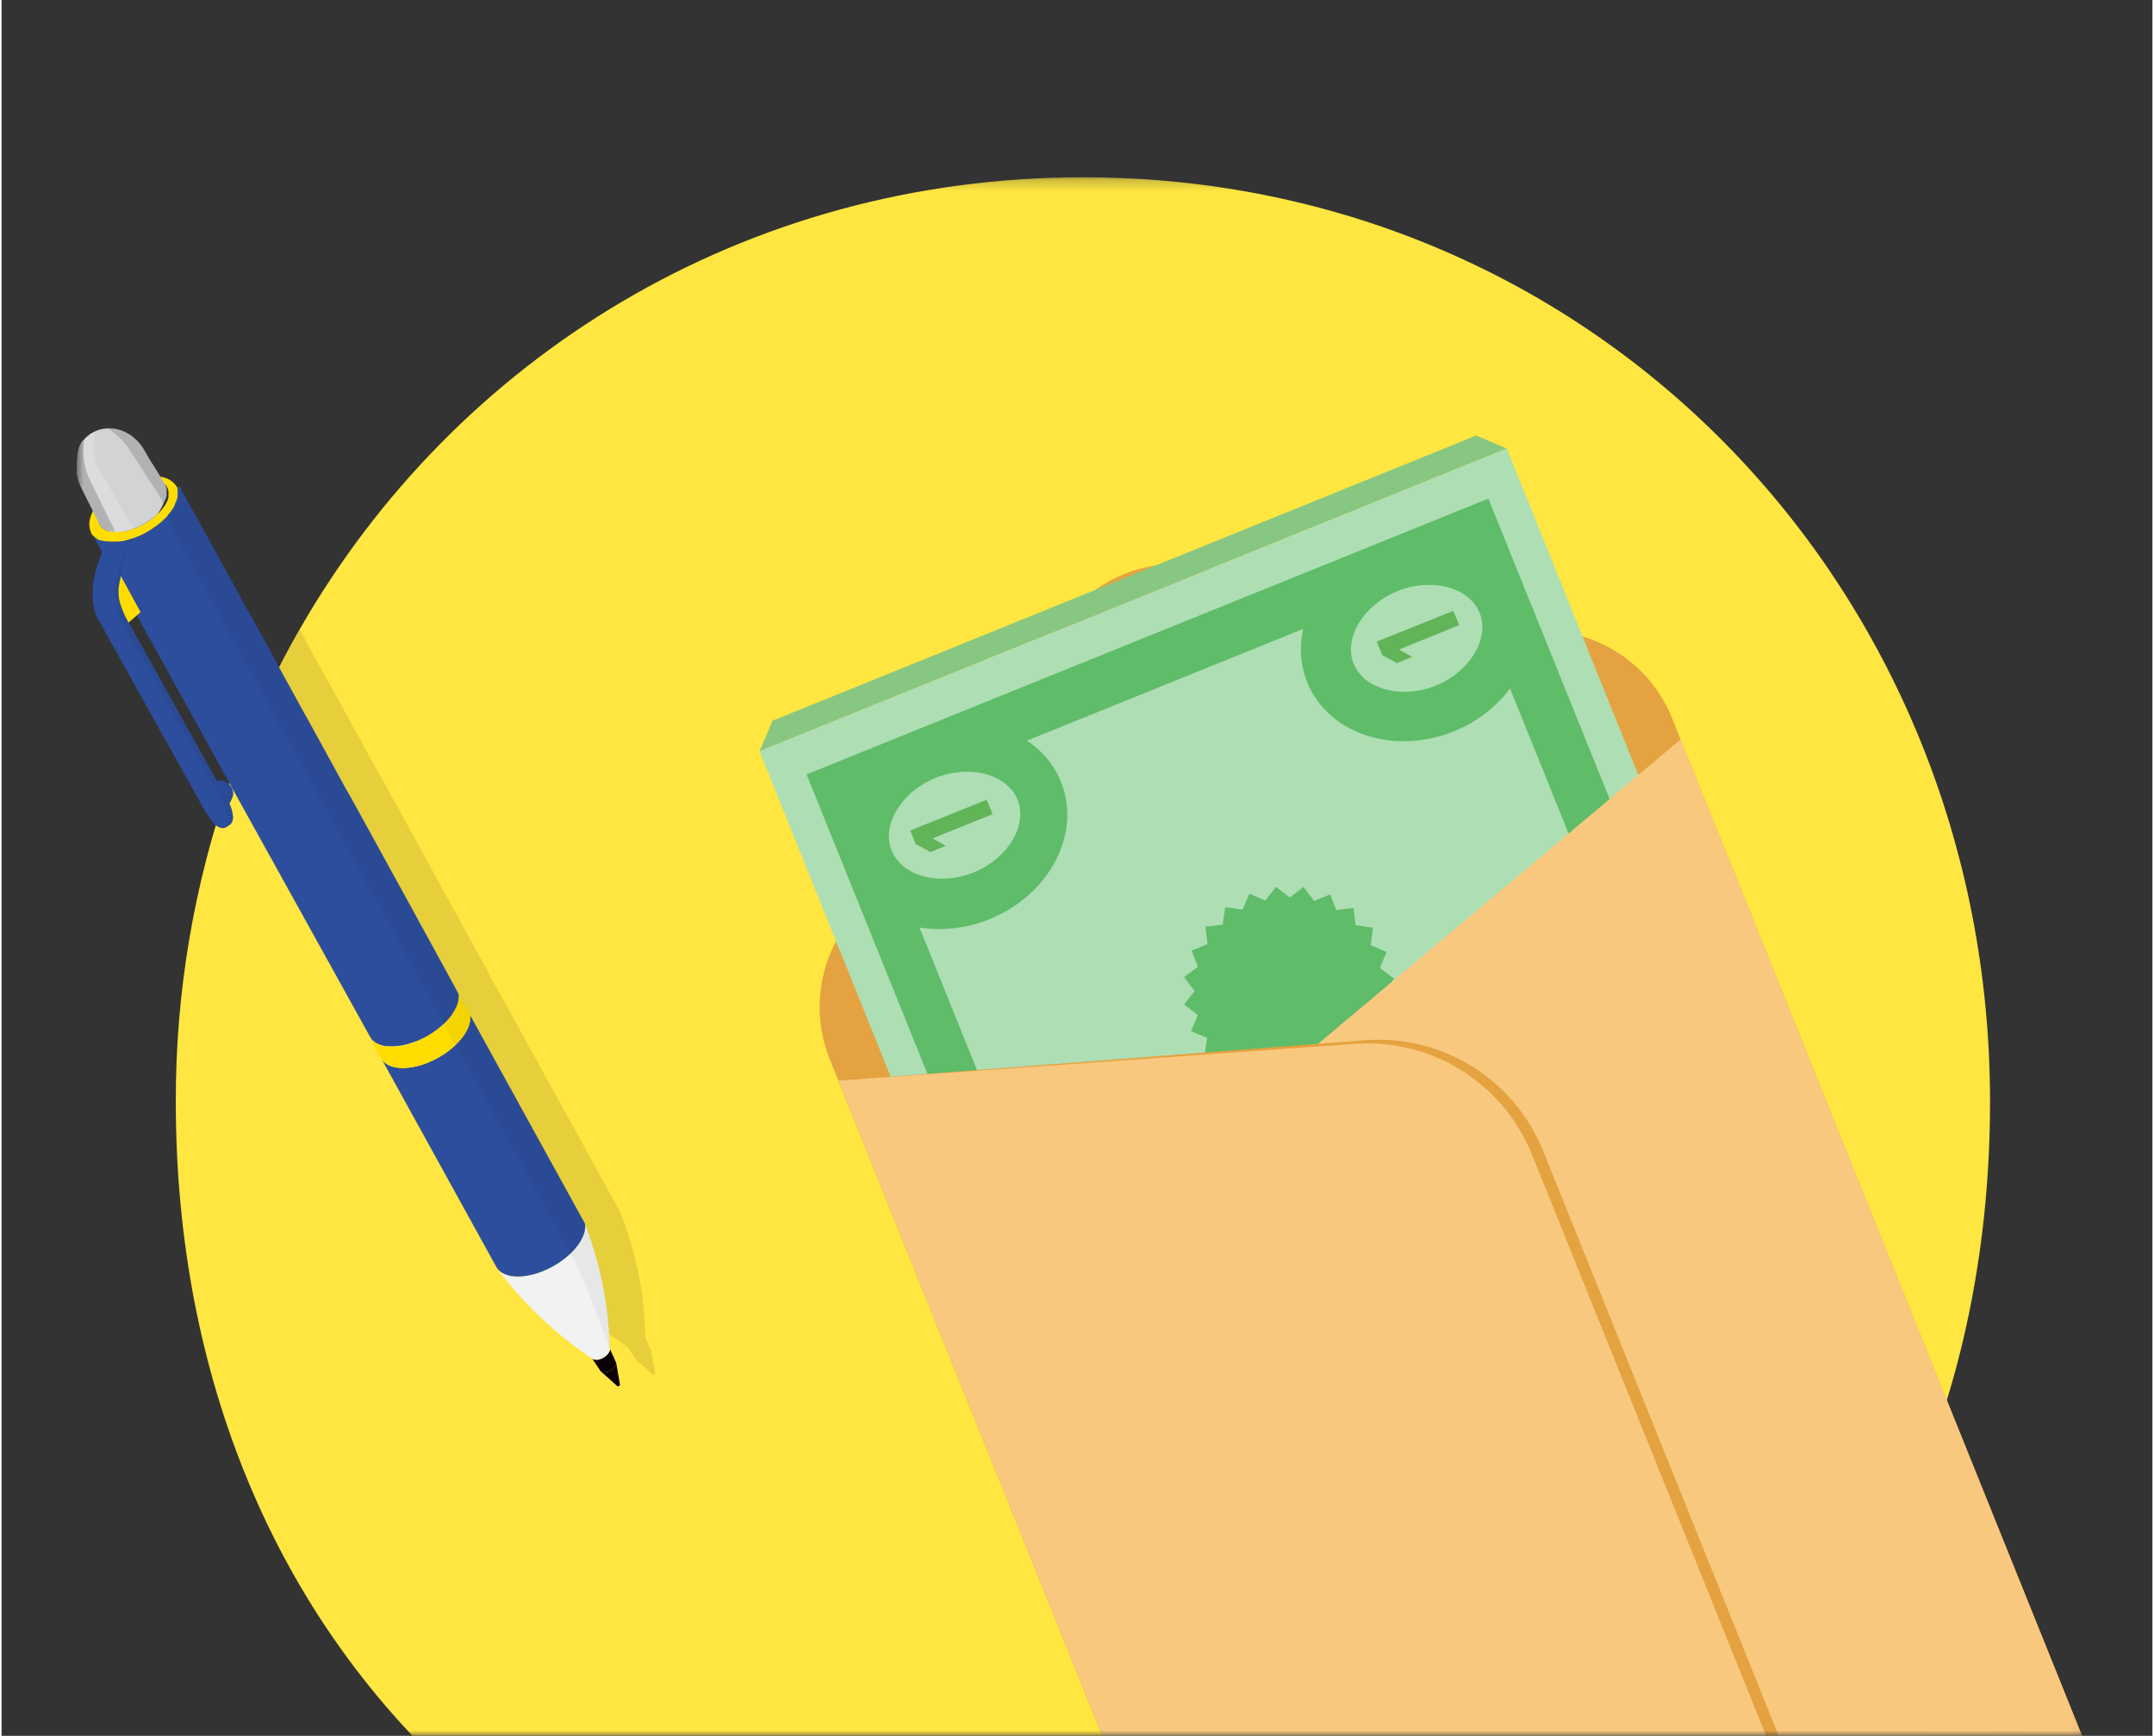 <svg width="304" height="245" viewBox="0 0 197 159" fill="none" xmlns="http://www.w3.org/2000/svg">
<rect x="0" y="0" width="197" height="159" fill="#333333" stroke="none"/>
<mask id="mask0" mask-type="alpha" maskUnits="userSpaceOnUse" x="0" y="0" width="197" height="159">
<rect width="197" height="159" fill="white"/>
</mask>
<g mask="url(#mask0)">
<mask id="mask1" mask-type="alpha" maskUnits="userSpaceOnUse" x="6" y="16" width="185" height="146">
<rect x="6.746" y="16.238" width="184.182" height="145.658" fill="white"/>
</mask>
<g mask="url(#mask1)">
<path fill-rule="evenodd" clip-rule="evenodd" d="M182.127 100.907C182.127 126.439 172.744 147.939 156.668 162.726H41.416C25.313 147.939 15.957 126.439 15.957 100.907C15.936 90.908 17.618 80.979 20.933 71.549C21.266 70.608 21.615 69.674 21.98 68.744C22.125 68.373 22.27 68.007 22.425 67.635C23.832 64.195 25.463 60.852 27.31 57.628C41.566 32.775 67.937 16.238 99.069 16.238C145.944 16.238 182.127 53.865 182.127 100.907Z" fill="#FFE640"/>
<g style="mix-blend-mode:multiply" opacity="0.1">
<path fill-rule="evenodd" clip-rule="evenodd" d="M19.58 43.756C19.586 43.779 19.586 43.803 19.58 43.826V43.756ZM19.58 44.386C19.6 44.335 19.616 44.283 19.628 44.23C19.631 44.257 19.631 44.284 19.628 44.311C19.63 44.321 19.63 44.332 19.628 44.343C19.63 44.355 19.63 44.368 19.628 44.381L19.58 44.386ZM42.913 93.436L42.612 93.635V93.624C42.978 93.389 43.324 93.126 43.648 92.835L43.465 93L43.197 93.221C43.106 93.296 43.01 93.365 42.914 93.435L42.914 93.435L42.914 93.435L42.914 93.435L42.914 93.435L42.914 93.435L42.913 93.435L42.913 93.435L42.913 93.435L42.913 93.435L42.913 93.435L42.913 93.435L42.913 93.436L42.913 93.436L42.913 93.436L42.913 93.436L42.913 93.436L42.913 93.436L42.913 93.436ZM42.612 93.624C42.543 93.668 42.473 93.711 42.403 93.753C42.44 93.725 42.479 93.699 42.517 93.674L42.517 93.674C42.55 93.652 42.582 93.631 42.612 93.608V93.624ZM42.143 93.892L42.064 93.936C41.961 93.999 41.853 94.055 41.742 94.103C41.597 94.179 41.449 94.247 41.297 94.308C41.586 94.183 41.868 94.044 42.143 93.892ZM42.247 93.834L42.143 93.892C42.178 93.873 42.212 93.854 42.247 93.834ZM58.699 123.042C58.684 123.063 58.666 123.081 58.645 123.096C58.649 123.089 58.653 123.082 58.657 123.074C58.662 123.064 58.667 123.053 58.672 123.042H58.699ZM39.257 94.846H39.193V94.83C39 94.849 38.806 94.854 38.613 94.846H38.49C38.745 94.868 39.002 94.868 39.257 94.846ZM37.615 94.588L37.529 94.539L37.599 94.577L37.615 94.588ZM40.766 94.518C40.621 94.566 40.486 94.609 40.347 94.647L40.766 94.518ZM40.068 94.712C39.937 94.744 39.804 94.769 39.671 94.787C39.805 94.762 39.937 94.73 40.068 94.69V94.712ZM19.456 44.827C19.48 44.782 19.497 44.733 19.505 44.682C19.488 44.73 19.472 44.779 19.456 44.827ZM19.505 44.682C19.511 44.657 19.511 44.631 19.505 44.607C19.518 44.578 19.527 44.547 19.532 44.515V44.607C19.522 44.632 19.513 44.657 19.505 44.682ZM19.43 44.903C19.446 44.88 19.457 44.855 19.462 44.827H19.456C19.45 44.853 19.441 44.879 19.43 44.903ZM19.407 44.963L19.409 44.958C19.419 44.94 19.43 44.922 19.43 44.903C19.425 44.917 19.415 44.942 19.407 44.963ZM19.407 44.963C19.401 44.973 19.395 44.983 19.392 44.994C19.386 45.013 19.395 44.991 19.407 44.963ZM19.177 45.366V45.414L19.151 45.452C19.158 45.439 19.165 45.427 19.172 45.414C19.171 45.4 19.171 45.385 19.172 45.371L19.22 45.279C19.209 45.312 19.177 45.366 19.177 45.366ZM19.075 45.559C19.103 45.526 19.128 45.489 19.151 45.452L19.075 45.559ZM12.285 47.126L12.325 47.169C12.337 47.191 12.355 47.209 12.376 47.223L12.325 47.169L12.323 47.164L12.285 47.126ZM14.759 47.514L14.534 47.562L14.531 47.54H14.54L14.663 47.514H14.759ZM14.531 47.54H14.443H14.319H14.191H14.153C14.239 47.54 14.327 47.523 14.419 47.506C14.453 47.499 14.488 47.492 14.523 47.487L14.531 47.54ZM13.665 47.643H13.767H14.137C14.014 47.643 13.896 47.643 13.783 47.67H13.67L13.665 47.643ZM13.627 47.643C13.487 47.639 13.347 47.626 13.208 47.605L13.149 47.589C13.08 47.576 13.012 47.558 12.945 47.535C13.027 47.568 13.111 47.593 13.197 47.61C13.34 47.63 13.483 47.641 13.627 47.643ZM12.902 47.524H12.867C12.817 47.51 12.768 47.492 12.72 47.47L12.716 47.471L12.715 47.47H12.672C12.686 47.473 12.701 47.473 12.716 47.471L12.843 47.524H12.867C12.88 47.528 12.894 47.532 12.908 47.535L12.902 47.524ZM15.125 47.4L14.948 47.46L15.093 47.4H15.125ZM12.972 48.612H12.999H13.128C13.188 48.617 13.249 48.617 13.31 48.612C13.526 48.633 13.744 48.633 13.96 48.612H13.756H13.31H13.155H13.128C13.053 48.612 12.977 48.612 12.908 48.579L12.972 48.612ZM15.447 48.273C15.339 48.314 15.23 48.35 15.119 48.38L15.082 48.423H15.146L15.291 48.375L15.398 48.343L15.618 48.267L15.806 48.186H15.774H15.726C15.71 48.191 15.693 48.191 15.678 48.186C15.603 48.221 15.526 48.249 15.447 48.273ZM16.52 46.744C16.359 46.846 16.187 46.938 15.983 47.029C16.166 46.954 16.338 46.862 16.499 46.76L16.52 46.744ZM18.105 45.274L18.13 45.236L18.12 45.253L18.105 45.274ZM18.105 45.274C17.922 45.537 17.713 45.781 17.481 46.001C17.714 45.782 17.923 45.538 18.105 45.274ZM18.275 44.978V44.951C18.264 44.978 18.25 45.003 18.232 45.026L18.275 44.978ZM18.517 44.264L18.517 44.267L18.506 44.284C18.511 44.298 18.514 44.312 18.517 44.327C18.519 44.306 18.519 44.285 18.517 44.264ZM18.519 44.206C18.519 44.225 18.518 44.245 18.517 44.264L18.517 44.262C18.518 44.243 18.519 44.224 18.519 44.206ZM18.519 44.206C18.519 44.187 18.518 44.168 18.517 44.149V44.144C18.518 44.164 18.519 44.185 18.519 44.206ZM18.517 43.998C18.519 43.984 18.519 43.969 18.517 43.955C18.523 43.974 18.523 43.995 18.517 44.014V43.998ZM12.156 46.921C12.156 46.921 12.194 46.981 12.21 47.008C12.226 47.034 12.172 46.954 12.156 46.921ZM16.407 47.858C16.22 47.95 16.026 48.041 15.828 48.127C16.026 48.046 16.22 47.955 16.407 47.858ZM18.248 46.572C18.061 46.744 17.862 46.911 17.653 47.078C17.47 47.201 17.293 47.314 17.116 47.427C17.144 47.411 17.17 47.396 17.196 47.381C17.349 47.292 17.473 47.221 17.653 47.078C17.835 46.954 18.066 46.744 18.254 46.572L18.27 46.555L18.367 46.48C18.391 46.453 18.418 46.428 18.444 46.402L18.444 46.402L18.444 46.402L18.444 46.402L18.444 46.402L18.444 46.402L18.444 46.402L18.444 46.402L18.444 46.402L18.444 46.402L18.444 46.402L18.444 46.402L18.444 46.402L18.444 46.402L18.444 46.402L18.444 46.402C18.471 46.376 18.498 46.351 18.522 46.324H18.495L18.345 46.48C18.324 46.498 18.305 46.518 18.285 46.539L18.27 46.555L18.248 46.572ZM48.86 115.339C48.921 115.388 48.986 115.433 49.053 115.474C48.988 115.438 48.925 115.399 48.865 115.355L48.86 115.339ZM49.416 115.65C49.352 115.627 49.291 115.605 49.23 115.576L49.236 115.592C49.316 115.63 49.397 115.657 49.477 115.673C49.457 115.665 49.437 115.658 49.417 115.651L49.416 115.65ZM49.692 115.738L49.982 115.791C49.883 115.785 49.784 115.772 49.687 115.754L49.692 115.738ZM51.788 115.664L51.788 115.664C51.68 115.692 51.574 115.719 51.468 115.738L51.474 115.754C51.624 115.727 51.775 115.684 51.925 115.63L51.868 115.644L51.789 115.664L51.789 115.664L51.789 115.664L51.789 115.664L51.788 115.664L51.788 115.664L51.788 115.664ZM52.88 115.312C52.633 115.409 52.397 115.495 52.161 115.571L52.166 115.587C52.403 115.511 52.639 115.431 52.88 115.312ZM58.827 124.539C58.749 124.569 58.668 124.593 58.586 124.609L58.591 124.603C58.672 124.589 58.751 124.567 58.827 124.539ZM59.509 123.764L58.94 122.504V122.063V121.815C58.938 121.779 58.938 121.743 58.94 121.707C58.872 120.228 58.723 119.076 58.651 118.52L58.645 118.477C58.601 118.173 58.548 117.863 58.494 117.549L58.494 117.549L58.479 117.46C58.409 117.029 58.328 116.588 58.226 116.141C57.838 114.397 57.316 112.685 56.664 111.022L53.755 105.752L46.139 91.923L45.355 90.524L45.081 90.028C45.081 90.028 44.995 89.867 44.85 89.592C44.85 89.57 44.836 89.548 44.82 89.525L44.82 89.525C44.809 89.509 44.798 89.492 44.791 89.474C44.641 89.21 44.453 88.86 44.222 88.43C44.208 88.403 44.192 88.375 44.176 88.347C44.15 88.299 44.122 88.25 44.099 88.204L41.705 83.827C41.565 83.585 41.426 83.326 41.286 83.068L40.342 81.346L39.934 80.603C39.609 80.011 39.274 79.399 38.93 78.771C38.091 77.241 37.201 75.615 36.284 73.955L35.811 73.104C35.591 72.711 35.371 72.308 35.157 71.909C34.985 71.597 34.813 71.285 34.62 70.972C34.444 70.648 34.266 70.324 34.087 69.999L34.087 69.999C33.947 69.746 33.808 69.493 33.67 69.239C33.593 69.101 33.518 68.964 33.443 68.827C33.341 68.639 33.239 68.452 33.133 68.265C33.052 68.109 32.972 67.953 32.881 67.802L31.399 65.11C31.373 65.078 31.351 65.042 31.335 65.003C31.136 64.637 30.938 64.276 30.734 63.926C30.697 63.86 30.66 63.795 30.624 63.73L30.623 63.73C30.559 63.615 30.495 63.501 30.433 63.388L28.243 59.394C28.055 59.06 27.873 58.726 27.706 58.392L27.706 58.392L27.706 58.392C27.572 58.156 27.438 57.919 27.309 57.682C25.463 60.906 23.831 64.249 22.425 67.689L24.657 71.683L36.938 93.953L38.012 95.874L48.549 114.973C48.589 115.045 48.638 115.112 48.694 115.172C48.694 115.172 48.656 115.145 48.645 115.124C49.834 116.719 51.152 118.213 52.585 119.592C54.049 120.986 55.633 122.247 57.319 123.36L58.06 124.48C58.087 124.507 58.118 124.531 58.151 124.549C58.135 124.552 58.119 124.552 58.103 124.549C58.155 124.591 58.206 124.636 58.253 124.684L58.328 124.754L58.484 124.889L58.634 125.023L58.709 125.093C58.74 125.117 58.776 125.15 58.808 125.18C58.827 125.198 58.844 125.214 58.86 125.228L59.015 125.368L59.09 125.432L59.241 125.572L59.391 125.707L59.466 125.777L59.622 125.911H59.745C59.799 125.911 59.863 125.825 59.858 125.782L59.509 123.764ZM22.902 70.402C23.45 70.296 24.006 70.548 24.287 71.032C24.53 71.425 24.496 71.93 24.201 72.286C24.235 72.249 24.265 72.209 24.293 72.168L24.099 72.534C24.081 72.558 24.061 72.582 24.04 72.604C24.222 72.969 24.333 73.365 24.368 73.772C24.386 73.979 24.337 74.187 24.228 74.364C24.152 74.457 24.064 74.538 23.965 74.606L23.793 74.703H23.761L23.718 74.735H23.691C23.315 74.823 22.922 74.682 22.688 74.375C22.171 73.739 21.727 73.047 21.362 72.313L20.932 71.549C21.272 70.605 21.621 69.67 21.979 68.744C22.049 68.87 22.118 68.996 22.187 69.123C22.424 69.554 22.662 69.986 22.902 70.402Z" fill="black"/>
</g>
<path fill-rule="evenodd" clip-rule="evenodd" d="M11.749 43.907C12.21 43.708 12.693 43.564 13.187 43.476C13.563 43.485 13.937 43.543 14.298 43.649H14.4C14.544 43.663 14.685 43.69 14.824 43.729C15.352 43.845 15.809 44.174 16.086 44.639L16.118 44.693V44.72C16.125 44.743 16.136 44.771 16.146 44.797C16.159 44.832 16.172 44.864 16.172 44.876V44.935V45.005C16.188 45.128 16.188 45.253 16.172 45.377C16.177 45.423 16.177 45.47 16.172 45.517C16.174 45.545 16.174 45.574 16.172 45.603C16.166 45.642 16.155 45.679 16.139 45.716C16.146 45.74 16.146 45.766 16.139 45.791C16.131 45.842 16.115 45.891 16.091 45.936C16.088 45.963 16.078 45.989 16.064 46.012C16.037 46.089 16.004 46.164 15.967 46.238C15.967 46.248 15.967 46.259 15.967 46.27C15.965 46.281 15.965 46.292 15.967 46.302L15.935 46.346C15.925 46.378 15.892 46.432 15.892 46.432V46.48C15.859 46.54 15.821 46.597 15.78 46.652C15.676 46.809 15.563 46.96 15.441 47.105C15.413 47.147 15.38 47.186 15.345 47.223V47.255L15.216 47.39L15.066 47.546C15.044 47.564 15.026 47.584 15.006 47.605C14.996 47.615 14.986 47.626 14.975 47.637C14.787 47.81 14.588 47.982 14.373 48.143C14.195 48.278 13.954 48.438 13.785 48.55C13.751 48.573 13.719 48.593 13.692 48.612C13.531 48.719 13.343 48.827 13.155 48.924C12.967 49.021 12.774 49.112 12.575 49.193H12.516H12.468C12.452 49.198 12.435 49.198 12.42 49.193C12.345 49.227 12.268 49.256 12.189 49.279C12.082 49.321 11.972 49.357 11.861 49.387L11.706 49.435C11.44 49.521 11.167 49.581 10.89 49.613C10.876 49.618 10.861 49.618 10.847 49.613H10.739H10.536C10.407 49.621 10.278 49.621 10.149 49.613H9.934H9.779H9.671H9.602H9.526H9.462H9.392C9.031 49.575 8.697 49.404 8.453 49.134L8.356 49.026H8.308C8.285 48.998 8.266 48.967 8.249 48.935C8.246 48.92 8.246 48.906 8.249 48.892C8.047 48.501 7.986 48.052 8.077 47.621C8.131 47.349 8.226 47.086 8.356 46.841H8.34C8.426 46.654 8.527 46.474 8.641 46.302C8.756 46.142 8.881 45.989 9.017 45.845C9.316 45.487 9.657 45.165 10.031 44.887C10.558 44.486 11.136 44.156 11.749 43.907ZM15.286 45.043C15.283 45.011 15.283 44.978 15.286 44.946H15.28C15.259 44.831 15.215 44.721 15.152 44.623C15.145 44.599 15.134 44.578 15.119 44.558C14.947 44.291 14.681 44.099 14.373 44.02C14.075 43.927 13.762 43.89 13.45 43.912C12.873 43.952 12.307 44.088 11.775 44.316C11.219 44.547 10.698 44.857 10.229 45.237C9.854 45.534 9.524 45.886 9.253 46.281C8.954 46.675 8.807 47.165 8.839 47.659C8.858 47.776 8.892 47.89 8.941 47.998C8.973 48.079 9.018 48.154 9.075 48.219L9.113 48.256C9.125 48.281 9.144 48.301 9.167 48.316C9.213 48.36 9.263 48.399 9.317 48.434L9.499 48.536L9.623 48.617C9.646 48.612 9.67 48.612 9.693 48.617C9.781 48.652 9.873 48.679 9.966 48.698C10.164 48.709 10.361 48.702 10.557 48.676C10.67 48.649 10.788 48.649 10.911 48.649H10.911H10.976H11.104H11.228H11.325L11.448 48.623L11.577 48.59L11.727 48.536H11.845L11.931 48.456L12.006 48.429H12.06C12.078 48.431 12.096 48.431 12.114 48.429L12.371 48.332C12.877 48.122 13.354 47.847 13.788 47.514C13.953 47.389 14.11 47.256 14.261 47.115C14.524 46.87 14.758 46.596 14.958 46.297C14.991 46.238 15.06 46.114 15.06 46.114C15.08 46.09 15.097 46.062 15.109 46.033C15.187 45.887 15.246 45.731 15.286 45.57C15.291 45.531 15.291 45.491 15.286 45.452C15.29 45.418 15.29 45.383 15.286 45.35C15.288 45.31 15.288 45.271 15.286 45.231V45.183C15.291 45.149 15.291 45.114 15.286 45.08C15.288 45.068 15.288 45.055 15.286 45.043Z" fill="#FFDD00"/>
<path d="M54.839 125.562L54.066 124.393C54.195 124.587 54.55 124.614 54.947 124.453C55.344 124.291 55.763 123.861 55.72 123.57L56.294 124.835C56.326 125.093 56.026 125.438 55.612 125.61C55.199 125.782 54.952 125.728 54.839 125.562Z" fill="#0A0005"/>
<path d="M56.402 126.972L56.252 126.837L56.171 126.767L56.021 126.633L55.87 126.493L55.795 126.428L55.645 126.288L55.489 126.154L55.414 126.084L55.264 125.949C55.216 125.911 55.157 125.852 55.114 125.814L55.033 125.744L54.883 125.61C55.109 125.737 55.386 125.737 55.613 125.61C56.026 125.438 56.327 125.072 56.294 124.835L56.638 126.843C56.638 126.886 56.595 126.945 56.525 126.972C56.456 126.999 56.423 126.993 56.402 126.972Z" fill="#0A0005"/>
<path d="M54.153 124.48C52.446 123.355 50.844 122.08 49.365 120.668C47.919 119.293 46.59 117.798 45.393 116.2C46.042 117.067 47.749 117.191 49.644 116.405C51.936 115.452 53.632 113.525 53.433 112.099C54.076 113.766 54.589 115.482 54.968 117.229C55.14 118.036 55.274 118.817 55.382 119.565C55.569 120.907 55.676 122.258 55.704 123.613C55.704 123.898 55.371 124.264 54.925 124.453C54.684 124.575 54.401 124.585 54.153 124.48V124.48Z" fill="#F1F2F2"/>
<path d="M45.312 116.044L34.775 96.945C35.312 97.952 37.126 98.141 39.129 97.306C41.42 96.353 43.117 94.426 42.918 93L53.444 112.099C53.642 113.525 51.946 115.452 49.654 116.405C47.663 117.234 45.87 117.051 45.312 116.044Z" fill="#2D4E9D"/>
<path d="M34.776 96.946L33.702 95.024C34.239 96.036 36.053 96.219 38.055 95.385C40.353 94.432 42.049 92.505 41.845 91.078L42.918 93C43.117 94.421 41.421 96.348 39.129 97.306C37.127 98.141 35.334 97.952 34.776 96.946Z" fill="#FFDD00"/>
<path d="M16.295 44.569V44.569L16.327 44.634C16.346 44.659 16.363 44.686 16.375 44.714V44.714L16.408 44.768C16.436 44.813 16.461 44.86 16.483 44.908C16.644 45.194 16.864 45.592 17.138 46.093L17.261 46.308L17.895 47.46L18.404 48.37L19.011 49.478C19.124 49.688 19.242 49.898 19.36 50.108C19.569 50.496 19.795 50.9 20.025 51.319L20.916 52.934L21.399 53.817L21.872 54.673L22.156 55.211C22.307 55.47 22.446 55.75 22.591 55.992L23.488 57.607L23.767 58.107C24.003 58.533 24.239 58.969 24.486 59.405C24.668 59.744 24.851 60.078 25.023 60.411C25.736 61.709 26.472 63.054 27.218 64.405L27.513 64.944C27.717 65.304 27.916 65.67 28.114 66.02C28.132 66.06 28.153 66.098 28.179 66.133V66.133C28.665 67.034 29.157 67.931 29.655 68.825C29.746 68.981 29.827 69.132 29.907 69.288C30.095 69.611 30.267 69.934 30.444 70.262C30.766 70.844 31.083 71.419 31.394 71.996C31.571 72.308 31.743 72.625 31.931 72.932C32.151 73.33 32.365 73.734 32.586 74.127L33.058 74.978C34.352 77.341 35.591 79.596 36.708 81.626C36.842 81.879 36.982 82.126 37.116 82.368L38.06 84.091C38.2 84.349 38.34 84.629 38.479 84.855L40.873 89.226L40.996 89.453C41.227 89.883 41.421 90.233 41.566 90.497C41.566 90.54 41.608 90.578 41.624 90.615C41.775 90.895 41.855 91.04 41.855 91.051V91.051C41.899 91.521 41.795 91.993 41.56 92.402C41.512 92.5 41.458 92.596 41.399 92.688C41.345 92.779 41.281 92.871 41.217 92.968V92.968C41.151 93.064 41.08 93.156 41.002 93.242C40.927 93.339 40.846 93.43 40.76 93.517C40.68 93.603 40.599 93.689 40.519 93.764C40.438 93.84 40.519 93.764 40.519 93.764L40.267 93.99L39.998 94.211C39.907 94.286 39.81 94.356 39.714 94.426L39.413 94.626L39.145 94.798L38.866 94.954C38.762 95.015 38.654 95.069 38.544 95.115C38.399 95.191 38.25 95.26 38.098 95.32V95.32C37.996 95.363 37.889 95.406 37.787 95.438C37.753 95.456 37.717 95.468 37.679 95.476C37.268 95.627 36.841 95.734 36.407 95.794C36.305 95.794 36.203 95.821 36.101 95.826H36.005C35.812 95.84 35.618 95.84 35.425 95.826H35.248C35.156 95.819 35.064 95.807 34.974 95.788L34.802 95.74L34.69 95.702L34.529 95.643L34.41 95.584C34.352 95.559 34.296 95.528 34.244 95.492C34.174 95.447 34.108 95.396 34.045 95.341C33.985 95.291 33.931 95.233 33.885 95.169C33.842 95.119 33.804 95.065 33.772 95.008V95.008V95.008V95.008L21.437 72.76L12.387 56.358L12.146 55.922L10.788 53.462L10.476 52.923H10.503L9.516 51.163L9.194 50.577L8.893 49.984L8.292 48.908C8.289 48.92 8.289 48.933 8.292 48.946C8.308 48.978 8.328 49.009 8.351 49.037V49.037C8.384 49.079 8.42 49.118 8.458 49.155L8.507 49.199V49.199V49.199V49.199C8.58 49.257 8.658 49.31 8.737 49.36L8.855 49.43L8.957 49.473L9.027 49.505V49.505H9.102V49.505V49.505V49.505V49.505H9.14L9.28 49.538C9.368 49.566 9.46 49.584 9.553 49.591C9.628 49.591 9.714 49.591 9.795 49.624C9.856 49.629 9.917 49.629 9.977 49.624C10.193 49.645 10.411 49.645 10.627 49.624H10.772V49.624C11.047 49.584 11.32 49.525 11.588 49.446L11.77 49.392L11.915 49.344L12.022 49.312L12.242 49.236L12.463 49.145V49.145C12.666 49.064 12.86 48.972 13.048 48.876V48.876C13.235 48.779 13.423 48.671 13.584 48.563C13.745 48.456 14.051 48.256 14.271 48.095C14.491 47.934 14.679 47.761 14.867 47.589L14.958 47.497C15.007 47.444 15.066 47.395 15.114 47.341C15.152 47.294 15.194 47.249 15.238 47.207V47.175L15.334 47.056C15.457 46.913 15.57 46.762 15.672 46.604C15.714 46.549 15.751 46.491 15.785 46.432C15.784 46.417 15.784 46.403 15.785 46.389L15.86 46.254V46.211C15.87 46.19 15.88 46.168 15.887 46.146C15.925 46.071 15.957 45.996 15.989 45.92C16 45.896 16.009 45.871 16.016 45.845C16.039 45.771 16.064 45.697 16.091 45.624C16.103 45.586 16.112 45.546 16.118 45.506C16.121 45.479 16.121 45.452 16.118 45.425V45.425V45.425C16.12 45.413 16.12 45.4 16.118 45.387C16.12 45.377 16.12 45.366 16.118 45.355C16.12 45.323 16.12 45.29 16.118 45.258C16.134 45.135 16.134 45.01 16.118 44.887C16.124 44.864 16.124 44.84 16.118 44.817C16.12 44.795 16.12 44.774 16.118 44.752C16.11 44.71 16.099 44.669 16.086 44.628L16.295 44.569Z" fill="#2D4E9D"/>
<path d="M16.215 44.413C16.286 44.544 16.335 44.686 16.36 44.833L16.408 44.768C16.29 44.542 16.215 44.413 16.215 44.413Z" fill="#00A651"/>
<g style="mix-blend-mode:multiply" opacity="0.05">
<path d="M16.284 44.547V44.547C16.284 44.585 16.338 44.644 16.37 44.703V44.703C16.407 44.768 16.445 44.833 16.483 44.913C16.643 45.199 16.864 45.597 17.137 46.098L17.261 46.313L17.894 47.46C18.055 47.745 18.222 48.052 18.404 48.369L19.011 49.478C19.123 49.688 19.241 49.898 19.36 50.108C19.569 50.496 19.794 50.899 20.025 51.319C20.31 51.858 20.605 52.396 20.916 52.934L21.399 53.817L21.872 54.673L22.156 55.211L22.591 55.992L23.487 57.606L23.766 58.107C24.003 58.532 24.239 58.968 24.486 59.404C24.663 59.744 24.845 60.077 25.022 60.411C25.736 61.708 26.472 63.054 27.218 64.405L27.513 64.944C27.717 65.304 27.915 65.67 28.114 66.02C28.131 66.06 28.153 66.098 28.178 66.133C28.665 67.034 29.157 67.931 29.654 68.825C29.746 68.981 29.826 69.132 29.907 69.288L30.444 70.262C30.766 70.843 31.082 71.419 31.394 71.995C31.571 72.308 31.737 72.625 31.93 72.932C32.15 73.33 32.365 73.734 32.585 74.127C32.741 74.412 32.897 74.698 33.058 74.977C34.351 77.341 35.591 79.596 36.708 81.625C36.842 81.878 36.976 82.126 37.115 82.368L38.06 84.091C38.2 84.349 38.339 84.629 38.479 84.855L40.873 89.226L40.996 89.452C41.227 89.883 41.42 90.233 41.565 90.497C41.565 90.54 41.608 90.577 41.624 90.615C41.775 90.895 41.855 91.04 41.855 91.051V91.051L42.928 92.962L53.444 112.099C54.084 113.769 54.598 115.486 54.979 117.234C55.151 118.031 55.285 118.817 55.387 119.565C55.574 120.894 55.683 122.233 55.714 123.575V123.613C55.607 123.462 54.641 120.695 53.857 118.617C53.422 117.433 52.9 116.284 52.295 115.178L52.096 114.822L41.989 96.488L41.576 95.729L40.502 93.802L28.753 72.431L26.493 68.308L15.108 47.556C15.157 47.503 15.216 47.454 15.264 47.4C15.302 47.353 15.344 47.308 15.387 47.266V47.233L15.484 47.115C15.607 46.972 15.72 46.821 15.822 46.663C15.864 46.608 15.901 46.55 15.935 46.491C15.934 46.476 15.934 46.462 15.935 46.448L15.983 46.356L16.058 46.205C16.096 46.13 16.128 46.055 16.16 45.979C16.172 45.955 16.181 45.93 16.187 45.904C16.211 45.83 16.236 45.756 16.262 45.683C16.274 45.645 16.284 45.605 16.289 45.565V45.484V45.484C16.291 45.471 16.291 45.459 16.289 45.446C16.291 45.436 16.291 45.425 16.289 45.414C16.291 45.382 16.291 45.349 16.289 45.317C16.305 45.194 16.305 45.069 16.289 44.946C16.295 44.923 16.295 44.899 16.289 44.876C16.292 44.854 16.292 44.833 16.289 44.811C16.282 44.769 16.271 44.728 16.257 44.687C16.257 44.687 16.257 44.65 16.257 44.633C16.257 44.617 16.257 44.633 16.257 44.633L16.284 44.547Z" fill="#0A0005"/>
</g>
<path d="M9.607 39.245H9.645C9.8 39.232 9.956 39.232 10.111 39.245H10.203C10.364 39.265 10.523 39.296 10.681 39.337L10.874 39.391C11.029 39.45 11.201 39.514 11.378 39.6C11.459 39.644 11.539 39.687 11.614 39.735C11.681 39.772 11.746 39.814 11.808 39.859C11.843 39.875 11.876 39.897 11.904 39.923V39.923L11.953 39.956C11.971 39.967 11.988 39.982 12.001 39.999L12.033 40.031V40.031L12.162 40.139L12.253 40.209L12.307 40.268L12.339 40.295L12.559 40.521L12.64 40.612L12.666 40.645V40.645L12.715 40.704C12.752 40.747 12.785 40.801 12.806 40.828C12.828 40.855 12.903 40.957 12.946 41.027C12.965 41.05 12.981 41.075 12.994 41.102V41.102V41.102V41.102L13.058 41.221L13.096 41.28C13.128 41.328 13.155 41.388 13.193 41.436C13.222 41.499 13.258 41.558 13.3 41.614C13.3 41.614 13.3 41.641 13.3 41.657L13.713 42.33C13.922 42.647 14.116 42.97 14.314 43.293L14.529 43.643L14.706 43.923C14.717 43.946 14.729 43.967 14.744 43.987C14.817 44.089 14.883 44.195 14.942 44.305C14.957 44.325 14.969 44.347 14.98 44.37V44.37C14.975 44.384 14.975 44.399 14.98 44.413C14.995 44.439 15.007 44.466 15.018 44.493C15.066 44.589 15.1 44.69 15.119 44.795C15.122 44.809 15.122 44.824 15.119 44.838C15.122 44.858 15.122 44.878 15.119 44.897V44.897C15.127 44.945 15.127 44.995 15.119 45.043V45.086C15.122 45.125 15.122 45.165 15.119 45.204C15.124 45.238 15.124 45.272 15.119 45.306C15.124 45.346 15.124 45.386 15.119 45.425C15.08 45.586 15.02 45.741 14.942 45.888V45.915L14.91 45.974V45.974C14.91 45.974 14.84 46.098 14.808 46.157C14.662 46.496 14.479 46.817 14.261 47.115C14.113 47.259 13.955 47.392 13.788 47.513C13.352 47.845 12.876 48.12 12.371 48.332V48.332L12.114 48.428C11.937 48.493 11.77 48.547 11.604 48.59L11.346 48.649C11.095 48.7 10.84 48.729 10.584 48.735C10.404 48.739 10.224 48.725 10.047 48.692H9.988L9.763 48.633V48.633C9.674 48.609 9.588 48.576 9.505 48.536C9.44 48.506 9.377 48.472 9.317 48.434L9.167 48.316V48.316L9.076 48.219V48.219V48.219V48.219V48.219C9.018 48.153 8.973 48.079 8.941 47.998V47.998C8.748 47.594 8.55 47.196 8.346 46.787H8.356L7.685 45.457V45.457C7.524 45.129 7.363 44.8 7.197 44.472C7.197 44.472 7.197 44.472 7.197 44.44C7.197 44.407 7.159 44.354 7.143 44.316L7.095 44.192C7.057 44.095 7.02 43.998 6.988 43.901V43.901C6.985 43.878 6.985 43.855 6.988 43.831V43.831C6.985 43.821 6.985 43.81 6.988 43.799V43.799C6.97 43.75 6.955 43.7 6.945 43.648L6.891 43.438C6.888 43.424 6.888 43.41 6.891 43.395C6.888 43.358 6.888 43.32 6.891 43.282C6.893 43.255 6.893 43.228 6.891 43.202C6.891 43.137 6.891 43.078 6.891 43.008C6.888 42.981 6.888 42.954 6.891 42.927C6.891 42.868 6.891 42.809 6.891 42.739C6.884 42.507 6.895 42.275 6.923 42.044C6.926 41.69 6.982 41.338 7.09 41V41C7.091 40.989 7.091 40.978 7.09 40.968V40.968C7.09 40.925 7.138 40.871 7.159 40.817C7.181 40.763 7.229 40.699 7.272 40.634V40.634V40.634C7.271 40.621 7.271 40.609 7.272 40.596V40.596C7.305 40.536 7.342 40.478 7.385 40.424L7.444 40.365L7.503 40.306C7.6 40.193 7.706 40.089 7.82 39.993C8.002 39.824 8.208 39.683 8.431 39.574L8.544 39.525C8.584 39.495 8.63 39.473 8.678 39.46C8.923 39.356 9.182 39.287 9.446 39.256H9.564L9.607 39.245Z" fill="#D2D3D5"/>
<g style="mix-blend-mode:multiply" opacity="0.16">
<path d="M9.645 39.245C9.8 39.232 9.956 39.232 10.111 39.245H10.203C10.364 39.265 10.523 39.296 10.681 39.337L10.874 39.391C11.048 39.445 11.217 39.515 11.378 39.6C11.459 39.644 11.539 39.687 11.614 39.735C11.681 39.772 11.746 39.814 11.808 39.859C11.843 39.875 11.876 39.897 11.904 39.923V39.923L12.028 40.031V40.031V40.031L12.157 40.139L12.242 40.214C12.264 40.229 12.284 40.247 12.302 40.268L12.334 40.295L12.554 40.521C12.623 40.602 12.686 40.688 12.742 40.779C12.715 40.736 12.699 40.699 12.683 40.672V40.672C12.709 40.693 12.729 40.721 12.742 40.752C12.779 40.795 12.811 40.849 12.833 40.876C12.854 40.903 12.93 41.005 12.972 41.075C13.011 41.127 13.043 41.183 13.069 41.242C13.067 41.232 13.067 41.221 13.069 41.21V41.21V41.21C13.069 41.21 13.069 41.21 13.096 41.242L13.16 41.361L13.198 41.42C13.193 41.432 13.193 41.446 13.198 41.458C13.222 41.499 13.248 41.539 13.278 41.576C13.308 41.639 13.344 41.698 13.386 41.754C13.386 41.754 13.386 41.781 13.386 41.797L13.799 42.469C14.003 42.792 14.196 43.11 14.389 43.433C14.465 43.551 14.54 43.67 14.61 43.788V43.815C14.658 43.901 14.712 43.984 14.771 44.063C14.781 44.086 14.794 44.107 14.808 44.127C14.881 44.229 14.948 44.335 15.007 44.445C15.021 44.465 15.034 44.487 15.044 44.51V44.51V44.51C15.059 44.53 15.071 44.552 15.082 44.574C15.136 44.682 15.177 44.796 15.205 44.913C15.202 44.947 15.202 44.982 15.205 45.016V45.016C15.207 45.039 15.207 45.062 15.205 45.086V45.204C15.208 45.243 15.208 45.283 15.205 45.322C15.21 45.356 15.21 45.391 15.205 45.425C15.21 45.464 15.21 45.504 15.205 45.543C15.166 45.704 15.106 45.86 15.028 46.006V46.033L14.996 46.092V46.092C14.996 46.092 14.926 46.216 14.894 46.275C14.599 45.637 14.239 45.031 13.82 44.467C13.702 44.294 13.584 44.117 13.472 43.928C13.459 43.901 13.443 43.876 13.423 43.853L13.187 43.476C13.021 43.212 12.854 42.938 12.693 42.69C12.344 42.152 11.99 41.614 11.62 41.043V41.043C11.55 40.941 11.491 40.839 11.421 40.742L11.464 40.828C11.299 40.612 11.12 40.407 10.927 40.214V40.214V40.214V40.214V40.214C10.889 40.172 10.847 40.133 10.804 40.096C10.804 40.096 10.541 39.864 10.476 39.81V39.81V39.81C10.235 39.59 9.843 39.251 9.645 39.245Z" fill="black"/>
</g>
<g style="mix-blend-mode:multiply" opacity="0.16">
<path d="M8.185 44.101C8.169 44.086 8.156 44.067 8.147 44.047L8.179 44.09L8.185 44.101Z" fill="black"/>
</g>
<g style="mix-blend-mode:multiply" opacity="0.16">
<path d="M7.583 40.241C7.496 40.731 7.47 41.23 7.508 41.727V41.845L7.541 42.125C7.541 42.217 7.567 42.286 7.578 42.34C7.589 42.394 7.578 42.443 7.605 42.475V42.475V42.475C7.61 42.513 7.619 42.551 7.632 42.588C7.685 42.852 7.744 43.029 7.761 43.094V43.164V43.164V43.164C7.814 43.309 7.868 43.455 7.916 43.595C7.965 43.734 8.018 43.831 8.072 43.95V43.95V43.95V43.95L8.372 44.563C8.56 44.946 8.754 45.333 8.941 45.721C9.017 45.877 9.092 46.038 9.172 46.195C9.516 46.889 9.854 47.583 10.197 48.272C10.251 48.391 10.31 48.515 10.369 48.633C10.218 48.632 10.068 48.619 9.918 48.595V48.595H9.859L9.634 48.536C9.591 48.538 9.548 48.538 9.505 48.536C9.44 48.506 9.377 48.472 9.317 48.434L9.167 48.316V48.316L9.06 48.197V48.197V48.197C9.01 48.137 8.97 48.07 8.941 47.998V47.998C8.748 47.594 8.55 47.196 8.346 46.787H8.356C8.136 46.345 7.922 45.898 7.696 45.457C7.541 45.129 7.374 44.795 7.213 44.467C7.213 44.467 7.213 44.467 7.213 44.434C7.213 44.402 7.176 44.348 7.159 44.31C7.139 44.272 7.121 44.233 7.106 44.192C7.074 44.09 7.036 43.998 7.004 43.896C7.002 43.874 7.002 43.853 7.004 43.831C7 43.814 7 43.795 7.004 43.778V43.778C6.963 43.66 6.931 43.539 6.907 43.417C6.904 43.403 6.904 43.388 6.907 43.374C6.903 43.336 6.903 43.298 6.907 43.261V43.18C6.907 43.121 6.907 43.056 6.907 42.992C6.907 42.927 6.907 42.938 6.907 42.906C6.885 42.611 6.894 42.315 6.934 42.023C6.935 41.676 6.988 41.331 7.09 41V41C7.091 40.989 7.091 40.978 7.09 40.968C7.09 40.93 7.133 40.876 7.159 40.828C7.186 40.779 7.229 40.709 7.272 40.645V40.645V40.645L7.299 40.607V40.607C7.331 40.546 7.369 40.489 7.412 40.435L7.471 40.376L7.583 40.241Z" fill="black"/>
</g>
<path opacity="0.2" d="M8.555 39.525C8.555 39.59 8.528 39.649 8.518 39.714C8.422 40.246 8.391 40.788 8.426 41.328C8.426 41.479 8.759 42.647 8.754 42.685C9.863 44.59 10.973 46.5 12.082 48.413C11.592 48.598 11.075 48.7 10.552 48.714H10.45C9.677 47.16 8.906 45.601 8.137 44.036C8.149 44.057 8.163 44.077 8.18 44.095C8.157 44.068 8.138 44.037 8.126 44.004L7.97 43.654C7.911 43.498 7.857 43.347 7.804 43.191C7.834 43.261 7.872 43.328 7.917 43.39C7.865 43.316 7.821 43.237 7.788 43.153C7.761 43.072 7.696 42.852 7.621 42.534C7.621 42.534 7.621 42.507 7.621 42.491C7.594 42.378 7.574 42.263 7.562 42.147L7.519 41.872V41.748C7.484 41.252 7.509 40.753 7.594 40.263L7.82 39.993C8.008 39.834 8.213 39.694 8.432 39.579L8.555 39.525Z" fill="white"/>
<path fill-rule="evenodd" clip-rule="evenodd" d="M20.412 73.998L19.236 71.925L19.456 71.575C20.052 71.33 20.737 71.559 21.067 72.114C21.285 72.485 21.262 72.951 21.008 73.298C21.041 73.259 21.072 73.218 21.099 73.174L20.906 73.54C20.798 73.745 20.624 73.907 20.412 73.998Z" fill="#2D4E9D"/>
<path opacity="0.05" fill-rule="evenodd" clip-rule="evenodd" d="M20.412 73.998L19.236 71.925L19.456 71.575C20.052 71.33 20.737 71.559 21.067 72.114C21.285 72.485 21.262 72.951 21.008 73.298C21.041 73.259 21.072 73.218 21.099 73.174L20.906 73.54C20.798 73.745 20.624 73.907 20.412 73.998Z" fill="#0A0005"/>
<path d="M11.282 50.544L11.512 50.894C11.512 50.894 11.239 51.637 11.201 51.766C11.104 52.073 11.024 52.396 10.949 52.708V52.783C10.895 53.01 10.841 53.246 10.809 53.483C10.73 53.882 10.716 54.291 10.766 54.694C10.798 54.976 10.865 55.253 10.965 55.518C11.108 55.945 11.288 56.36 11.502 56.756C11.55 56.853 11.604 56.95 11.657 57.047C11.893 57.504 12.162 57.957 12.414 58.409L13.085 59.609L18.216 68.825C19.05 70.311 19.88 71.796 20.707 73.282C20.75 73.355 20.788 73.43 20.82 73.508C21.03 73.907 21.16 74.345 21.201 74.795C21.218 75.004 21.169 75.213 21.061 75.392C20.984 75.482 20.896 75.562 20.798 75.629L20.627 75.726L20.584 75.758L20.535 75.79V75.79H20.508V75.79C20.567 75.704 20.02 75.344 19.875 75.188C19.496 74.757 19.167 74.286 18.893 73.783L17.352 71.016L14.867 66.623C13.992 65.051 13.112 63.474 12.242 61.897C11.566 60.691 10.892 59.482 10.219 58.269C10.219 58.22 10.16 58.172 10.138 58.123L9.274 56.611C8.544 55.265 8.507 53.381 9.177 51.443C9.21 51.341 9.338 51.249 9.516 51.163C10.063 50.894 11.094 50.69 11.282 50.544Z" fill="#2D4E9D"/>
<path opacity="0.05" d="M11.282 50.544L11.512 50.894C11.512 50.894 11.239 51.637 11.201 51.766C11.104 52.073 11.024 52.396 10.949 52.708V52.783C10.895 53.01 10.841 53.246 10.809 53.483C10.73 53.882 10.716 54.291 10.766 54.694C10.798 54.976 10.865 55.253 10.965 55.518C11.108 55.945 11.288 56.36 11.502 56.756C11.55 56.853 11.604 56.95 11.657 57.047C11.893 57.504 12.162 57.957 12.414 58.409L13.085 59.609L18.216 68.825C19.05 70.311 19.88 71.796 20.707 73.282C20.75 73.355 20.788 73.43 20.82 73.508C21.03 73.907 21.16 74.345 21.201 74.795C21.218 75.004 21.169 75.213 21.061 75.392C20.984 75.482 20.896 75.562 20.798 75.629L20.627 75.726L20.584 75.758L20.535 75.79V75.79H20.508V75.79C20.567 75.704 20.02 75.344 19.875 75.188C19.496 74.757 19.167 74.286 18.893 73.783L17.352 71.016L14.867 66.623C13.992 65.051 13.112 63.474 12.242 61.897C11.566 60.691 10.892 59.482 10.219 58.269C10.219 58.22 10.16 58.172 10.138 58.123L9.274 56.611C8.544 55.265 8.507 53.381 9.177 51.443C9.21 51.341 9.338 51.249 9.516 51.163C10.063 50.894 11.094 50.69 11.282 50.544Z" fill="#0A0005"/>
<path d="M11.277 50.544C10.903 50.623 10.52 50.651 10.139 50.625C9.831 50.602 9.526 50.544 9.232 50.453C9.092 50.867 8.952 51.276 8.808 51.691C8.137 53.639 8.174 55.534 8.893 56.826L9.758 58.371C10.455 59.631 11.159 60.885 11.862 62.139C12.735 63.711 13.611 65.285 14.492 66.86L16.945 71.252C17.342 71.969 17.734 72.684 18.142 73.406C18.509 74.133 18.954 74.819 19.468 75.451C19.892 75.909 20.675 76.129 20.799 75.29C20.82 74.667 20.65 74.052 20.31 73.529L17.825 69.078L12.688 59.841C12.425 59.367 12.731 59.911 12.023 58.64C11.447 57.728 10.962 56.761 10.573 55.755C10.241 54.695 10.241 53.558 10.573 52.498C10.755 51.829 10.99 51.175 11.277 50.544V50.544Z" fill="#2D4E9D"/>
<path d="M10.927 52.767L12.731 56.072L11.63 57.031C11.577 56.934 11.523 56.837 11.475 56.74C11.261 56.343 11.081 55.929 10.938 55.502C10.838 55.237 10.771 54.96 10.739 54.678C10.689 54.275 10.704 53.866 10.782 53.467C10.82 53.23 10.873 52.993 10.927 52.767Z" fill="#FFDD00"/>
<path opacity="0.14" d="M50.76 121.917L50.314 121.53L50.76 121.917Z" fill="white"/>
<path opacity="0.14" d="M8.56 49.231C8.632 49.292 8.709 49.346 8.791 49.392C8.71 49.344 8.633 49.291 8.56 49.231V49.231Z" fill="white"/>
<path opacity="0.14" d="M8.893 49.462C9.005 49.517 9.122 49.562 9.242 49.597C9.122 49.562 9.005 49.517 8.893 49.462V49.462Z" fill="white"/>
<path opacity="0.14" d="M8.469 49.15C8.379 49.06 8.301 48.959 8.238 48.848C8.301 48.959 8.379 49.06 8.469 49.15V49.15Z" fill="white"/>
<path opacity="0.14" d="M52.37 123.198C51.952 122.881 51.538 122.553 51.136 122.213C51.517 122.553 51.93 122.881 52.37 123.198Z" fill="white"/>
<g style="mix-blend-mode:multiply" opacity="0.1">
<path d="M51.114 122.213L50.755 121.917L51.114 122.213Z" fill="black"/>
</g>
<g style="mix-blend-mode:multiply" opacity="0.1">
<path d="M50.309 121.53C49.998 121.25 49.681 120.991 49.364 120.668C49.686 120.97 49.998 121.255 50.309 121.53Z" fill="black"/>
</g>
<g style="mix-blend-mode:multiply" opacity="0.1">
<path d="M10.895 49.672V49.672C10.489 49.731 10.077 49.731 9.671 49.672C10.077 49.731 10.489 49.731 10.895 49.672V49.672Z" fill="black"/>
</g>
<g style="mix-blend-mode:multiply" opacity="0.1">
<path d="M8.56 49.231L8.469 49.15L8.56 49.231Z" fill="black"/>
</g>
<g style="mix-blend-mode:multiply" opacity="0.1">
<path d="M8.791 49.392L8.909 49.462L8.791 49.392Z" fill="black"/>
</g>
<g style="mix-blend-mode:multiply" opacity="0.1">
<path d="M9.258 49.613C9.344 49.64 9.435 49.656 9.527 49.677C9.43 49.64 9.344 49.613 9.258 49.613Z" fill="black"/>
</g>
<path d="M205.261 195.499L128.119 226.755L75.861 97.033C74.22 92.965 74.775 88.338 77.329 84.775L97.236 56.982C100.111 52.972 105.031 50.978 109.878 51.861L143.45 57.984C147.756 58.764 151.361 61.707 152.998 65.777L205.261 195.499Z" fill="#F6AD40"/>
<path opacity="0.1" d="M205.261 195.499L128.119 226.755L75.861 97.033C74.22 92.965 74.775 88.338 77.329 84.775L97.236 56.982C100.111 52.972 105.031 50.978 109.878 51.861L143.45 57.984C147.756 58.764 151.361 61.707 152.998 65.777L205.261 195.499Z" fill="#474043"/>
<path d="M70.613 66.015L135.073 39.892L137.866 41.085L69.424 68.816L70.613 66.015V66.015Z" fill="#88C782"/>
<path d="M69.424 68.819L137.869 41.086L201.267 198.453L132.822 226.186L69.424 68.819Z" fill="#AEDEB4"/>
<path fill-rule="evenodd" clip-rule="evenodd" d="M134.413 221.268L130.971 212.728L73.73 70.936L136.179 45.672L196.858 195.998L134.413 221.268ZM131.36 62.802C134.481 61.536 136.323 58.487 135.377 56.137C134.421 53.79 130.992 52.877 127.865 54.141C124.739 55.406 122.881 58.458 123.843 60.806C124.805 63.153 128.239 64.067 131.36 62.802ZM119.221 57.604C118.841 59.232 118.967 60.938 119.584 62.492C121.489 67.206 127.503 69.218 133.02 66.987C135.059 66.173 136.838 64.819 138.166 63.068L158.649 113.835C150.774 106.56 137.699 104.447 125.405 109.422C113.111 114.397 105.165 125.039 104.555 135.723L84.072 84.956C86.241 85.293 88.462 85.028 90.49 84.189C96.008 81.958 98.937 76.329 97.031 71.615C96.403 70.065 95.31 68.748 93.903 67.847L119.221 57.604ZM93.053 73.252C93.999 75.597 92.162 78.653 89.036 79.917C85.909 81.182 82.48 80.268 81.524 77.916C80.568 75.564 82.414 72.521 85.541 71.257C88.667 69.992 92.096 70.906 93.053 73.252ZM165.721 131.498L165.802 131.697C165.164 142.36 157.226 152.966 144.955 157.936C132.66 162.916 119.58 160.797 111.71 153.524L132.188 204.328C133.517 202.579 135.296 201.226 137.334 200.414C142.851 198.183 148.864 200.201 150.769 204.915C151.387 206.469 151.513 208.175 151.132 209.802L176.456 199.555C175.051 198.65 173.957 197.334 173.323 195.786C171.423 191.068 174.352 185.439 179.87 183.202C181.9 182.367 184.119 182.104 186.288 182.44L165.802 131.697L165.805 131.635L165.721 131.498ZM185.151 195.974C188.278 194.71 190.12 191.655 189.169 189.309C188.212 186.963 184.783 186.049 181.656 187.314C178.53 188.578 176.682 191.632 177.639 193.979C178.596 196.326 182.025 197.239 185.151 195.974ZM135.337 211.125C134.392 208.774 136.233 205.725 139.36 204.46C142.486 203.196 145.915 204.109 146.872 206.456C147.829 208.803 145.976 211.856 142.85 213.12C139.723 214.385 136.294 213.471 135.337 211.125Z" fill="#5FBC69"/>
<path d="M155.015 127.998L125.466 139.967L132.303 143.822L124.349 147.05L116.724 142.866L114.255 136.734L152.32 121.312L155.015 127.998Z" fill="#AEDEB4"/>
<path d="M90.775 74.575L85.271 76.795L86.477 77.476L85.074 78.045L83.725 77.311L83.226 76.072L90.234 73.254L90.775 74.575Z" fill="#62B459"/>
<path d="M133.506 57.262L128.001 59.492L129.206 60.173L127.804 60.742L126.454 60.008L125.956 58.769L132.963 55.952L133.506 57.262Z" fill="#62B459"/>
<path d="M113.664 83.319L112.07 83.094L111.846 84.693L110.263 84.889L110.458 86.476L108.986 87.074L109.582 88.549L108.309 89.506L109.269 90.783L108.317 92.002L109.567 92.983L108.95 94.45L110.413 95.075L110.188 96.674L111.783 96.899L111.978 98.487L113.561 98.291L114.151 99.766L115.628 99.169L116.582 100.446L117.855 99.483L119.105 100.464L120.088 99.211L121.551 99.836L122.174 98.364L123.769 98.588L123.993 96.989L125.571 96.793L125.381 95.212L126.852 94.614L126.256 93.139L127.53 92.177L126.57 90.9L127.549 89.641L126.238 88.668L126.856 87.2L125.393 86.576L125.617 84.977L124.022 84.752L123.828 83.164L122.245 83.36L121.686 81.927L120.21 82.524L119.25 81.247L117.983 82.21L116.727 81.228L115.749 82.487L114.286 81.863L113.664 83.319Z" fill="#5FBC69"/>
<path d="M153.001 216.672L205.261 195.499L153.786 67.731L117.412 98.274C112.017 102.803 110.149 110.303 112.788 116.844L153.001 216.672Z" fill="#F9C87F"/>
<path d="M181.372 205.179L128.118 226.755L76.643 98.986L124.767 95.294C131.826 94.702 138.455 98.761 141.156 105.328L181.372 205.179Z" fill="#F6AD40"/>
<path opacity="0.1" d="M181.372 205.179L128.118 226.755L76.643 98.986L124.767 95.294C131.826 94.702 138.455 98.761 141.156 105.328L181.372 205.179Z" fill="#474043"/>
<path d="M180.373 205.581L128.118 226.755L76.643 98.986L123.964 95.615C130.977 95.116 137.515 99.199 140.162 105.731L180.373 205.581Z" fill="#F9C87F"/>
</g>
</g>
</svg>
